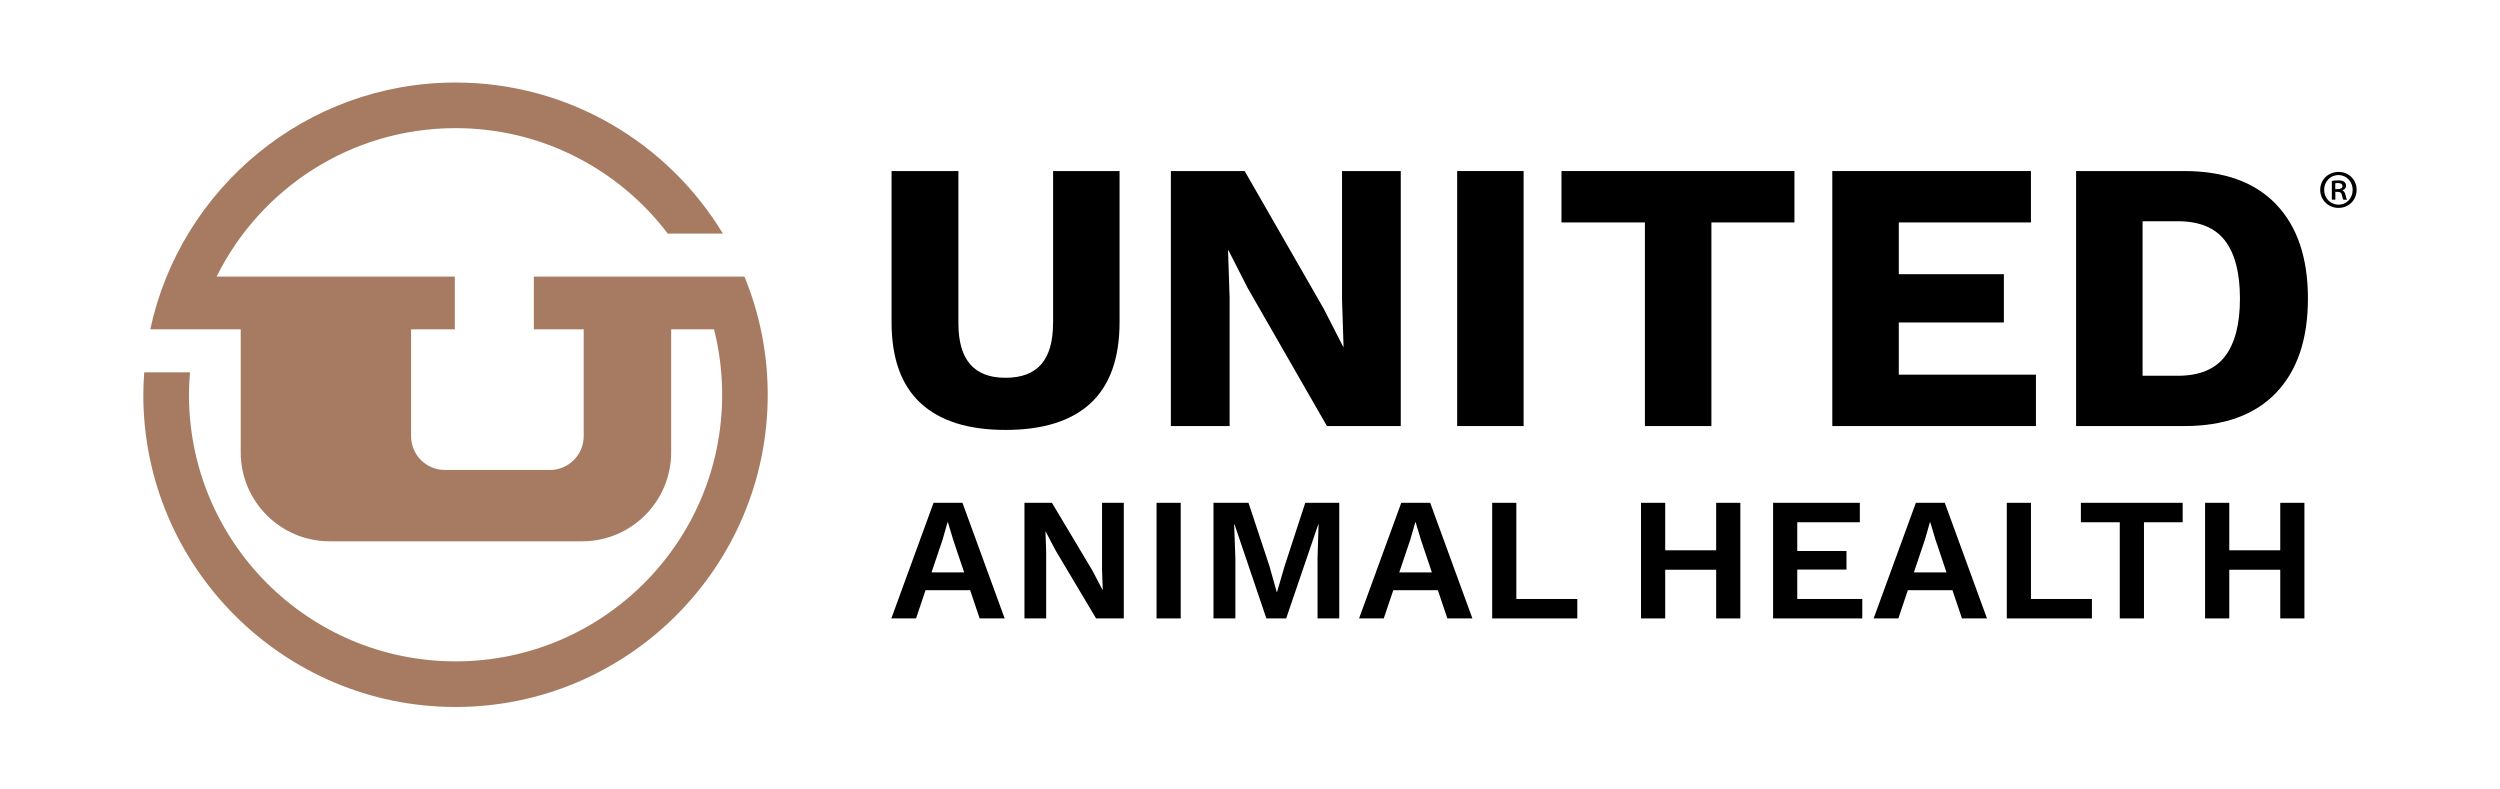 <?xml version="1.0" encoding="UTF-8"?>
<svg id="Layer_1" data-name="Layer 1" xmlns="http://www.w3.org/2000/svg" version="1.1" viewBox="0 0 684 216">
  <defs>
    <style>
      .cls-1 {
        fill: #000;
      }

      .cls-1, .cls-2 {
        stroke-width: 0px;
      }

      .cls-2 {
        fill: #a67b61;
      }
    </style>
  </defs>
  <path class="cls-2" d="M146.06,75.67v14.43h13.64v29.24c0,5.1-4.13,9.24-9.23,9.24h-28.77c-5.1,0-9.23-4.14-9.23-9.24v-29.24h11.97v-14.43H59.27c11.92-24.06,36.71-40.61,65.38-40.61,23.7,0,44.74,11.33,58.05,28.85h15.08c-14.98-24.75-42.16-41.33-73.14-41.33-40.96,0-75.27,28.98-83.52,67.52h12.8s11.94,0,11.94,0v33.65c0,13.45,10.9,24.35,24.35,24.35h69.07c13.45,0,24.35-10.9,24.35-24.35v-33.65h11.73c1.45,5.73,2.22,11.73,2.22,17.91,0,40.28-32.66,72.94-72.94,72.94s-72.94-32.66-72.94-72.94c0-2.07.12-4.12.29-6.14h-12.53c-.14,2.03-.25,4.07-.25,6.14,0,47.1,38.32,85.42,85.42,85.42s85.42-38.32,85.42-85.42c0-11.44-2.27-22.35-6.37-32.33h-57.64Z"/>
  <g>
    <path class="cls-1" d="M644.77,51.93c0,2.8-2.15,4.95-4.95,4.95s-5.01-2.15-5.01-4.95,2.21-4.89,5.04-4.89,4.92,2.15,4.92,4.89ZM635.89,51.93c0,2.27,1.69,4.06,3.96,4.06,2.18.03,3.84-1.78,3.84-4.03s-1.66-4.06-3.9-4.06-3.9,1.81-3.9,4.03ZM638.94,54.63h-.95v-5.13c.52-.09,1.08-.15,1.78-.15.86,0,1.29.15,1.6.4.31.22.52.61.52,1.11,0,.61-.46,1.01-.98,1.2v.06c.43.19.68.58.83,1.26.16.77.28,1.08.4,1.26h-.98c-.16-.18-.28-.64-.43-1.32-.12-.58-.46-.83-1.17-.83h-.61v2.15ZM638.94,51.74h.64c.68,0,1.32-.22,1.32-.8,0-.49-.34-.86-1.23-.86-.37,0-.58.03-.74.06v1.6Z"/>
    <g>
      <path class="cls-1" d="M288.11,88.45c0,5-1.08,8.74-3.22,11.21-2.15,2.47-5.41,3.7-9.78,3.7s-7.52-1.23-9.67-3.7c-2.15-2.47-3.22-6.2-3.22-11.21v-41.65h-18.29v41.33c0,9.87,2.64,17.25,7.93,22.15,5.29,4.9,13.04,7.35,23.26,7.35s18.06-2.45,23.31-7.35c5.25-4.9,7.88-12.28,7.88-22.15v-41.33h-18.18v41.65Z"/>
      <polygon class="cls-1" points="383.25 46.8 367.18 46.8 367.18 82 367.6 94.89 367.5 94.89 362.21 84.54 340.54 46.8 320.35 46.8 320.35 116.57 336.42 116.57 336.42 81.36 335.99 68.47 336.1 68.47 341.38 78.83 363.05 116.57 383.25 116.57 383.25 46.8"/>
      <rect class="cls-1" x="398.68" y="46.8" width="18.18" height="69.77"/>
      <polygon class="cls-1" points="450.05 116.57 468.24 116.57 468.24 60.86 490.96 60.86 490.96 46.8 427.22 46.8 427.22 60.86 450.05 60.86 450.05 116.57"/>
      <polygon class="cls-1" points="557.03 102.51 519.51 102.51 519.51 88.23 548.26 88.23 548.26 75.02 519.51 75.02 519.51 60.86 555.66 60.86 555.66 46.8 501.32 46.8 501.32 116.57 557.03 116.57 557.03 102.51"/>
      <path class="cls-1" d="M622.73,107.47c5.81-6.06,8.72-14.66,8.72-25.79s-2.91-19.73-8.72-25.79c-5.81-6.06-14.18-9.09-25.11-9.09h-29.6v69.77h29.6c10.92,0,19.29-3.03,25.11-9.09ZM586.21,102.82v-42.29h9.62c5.92,0,10.24,1.78,12.95,5.34,2.71,3.56,4.07,8.83,4.07,15.8s-1.36,12.25-4.07,15.8c-2.71,3.56-7.03,5.34-12.95,5.34h-9.62Z"/>
      <path class="cls-1" d="M255.42,137.57l-11.55,31.63h6.76l2.6-7.72h12.2l2.6,7.72h6.85l-11.55-31.63h-7.91ZM254.87,156.6l3.04-9.01,1.34-4.7h.1l1.44,4.79,3,8.92h-8.91Z"/>
      <polygon class="cls-1" points="301.52 155.88 301.71 161.34 301.62 161.34 298.89 156.12 287.81 137.57 280.29 137.57 280.29 169.2 286.23 169.2 286.23 150.89 286.04 145.43 286.09 145.43 288.82 150.61 299.89 169.2 307.47 169.2 307.47 137.57 301.52 137.57 301.52 155.88"/>
      <rect class="cls-1" x="316.43" y="137.57" width="6.61" height="31.63"/>
      <polygon class="cls-1" points="351.47 154.87 349.4 161.97 349.31 161.97 347.3 154.82 341.59 137.57 332.01 137.57 332.01 169.2 338 169.2 338 152.72 337.66 143.47 337.76 143.47 346.48 169.2 351.9 169.2 360.67 143.47 360.76 143.47 360.48 152.72 360.48 169.2 366.42 169.2 366.42 137.57 357.12 137.57 351.47 154.87"/>
      <path class="cls-1" d="M383.39,137.57l-11.55,31.63h6.76l2.6-7.72h12.2l2.6,7.72h6.85l-11.55-31.63h-7.91ZM382.84,156.6l3.04-9.01,1.34-4.7h.1l1.44,4.79,3,8.92h-8.91Z"/>
      <polygon class="cls-1" points="414.87 137.57 408.26 137.57 408.26 169.2 431.55 169.2 431.55 163.88 414.87 163.88 414.87 137.57"/>
      <polygon class="cls-1" points="469.54 150.56 455.6 150.56 455.6 137.57 448.98 137.57 448.98 169.2 455.6 169.2 455.6 155.88 469.54 155.88 469.54 169.2 476.16 169.2 476.16 137.57 469.54 137.57 469.54 150.56"/>
      <polygon class="cls-1" points="491.73 155.83 505.2 155.83 505.2 150.75 491.73 150.75 491.73 142.89 508.85 142.89 508.85 137.57 485.12 137.57 485.12 169.2 509.52 169.2 509.52 163.88 491.73 163.88 491.73 155.83"/>
      <path class="cls-1" d="M524.18,137.57l-11.55,31.63h6.76l2.6-7.72h12.2l2.6,7.72h6.85l-11.55-31.63h-7.91ZM523.64,156.6l3.04-9.01,1.34-4.7h.1l1.44,4.79,3,8.92h-8.91Z"/>
      <polygon class="cls-1" points="555.67 137.57 549.06 137.57 549.06 169.2 572.35 169.2 572.35 163.88 555.67 163.88 555.67 137.57"/>
      <polygon class="cls-1" points="569.33 142.89 579.97 142.89 579.97 169.2 586.59 169.2 586.59 142.89 597.18 142.89 597.18 137.57 569.33 137.57 569.33 142.89"/>
      <polygon class="cls-1" points="623.88 137.57 623.88 150.56 609.93 150.56 609.93 137.57 603.31 137.57 603.31 169.2 609.93 169.2 609.93 155.88 623.88 155.88 623.88 169.2 630.49 169.2 630.49 137.57 623.88 137.57"/>
    </g>
  </g>
</svg>